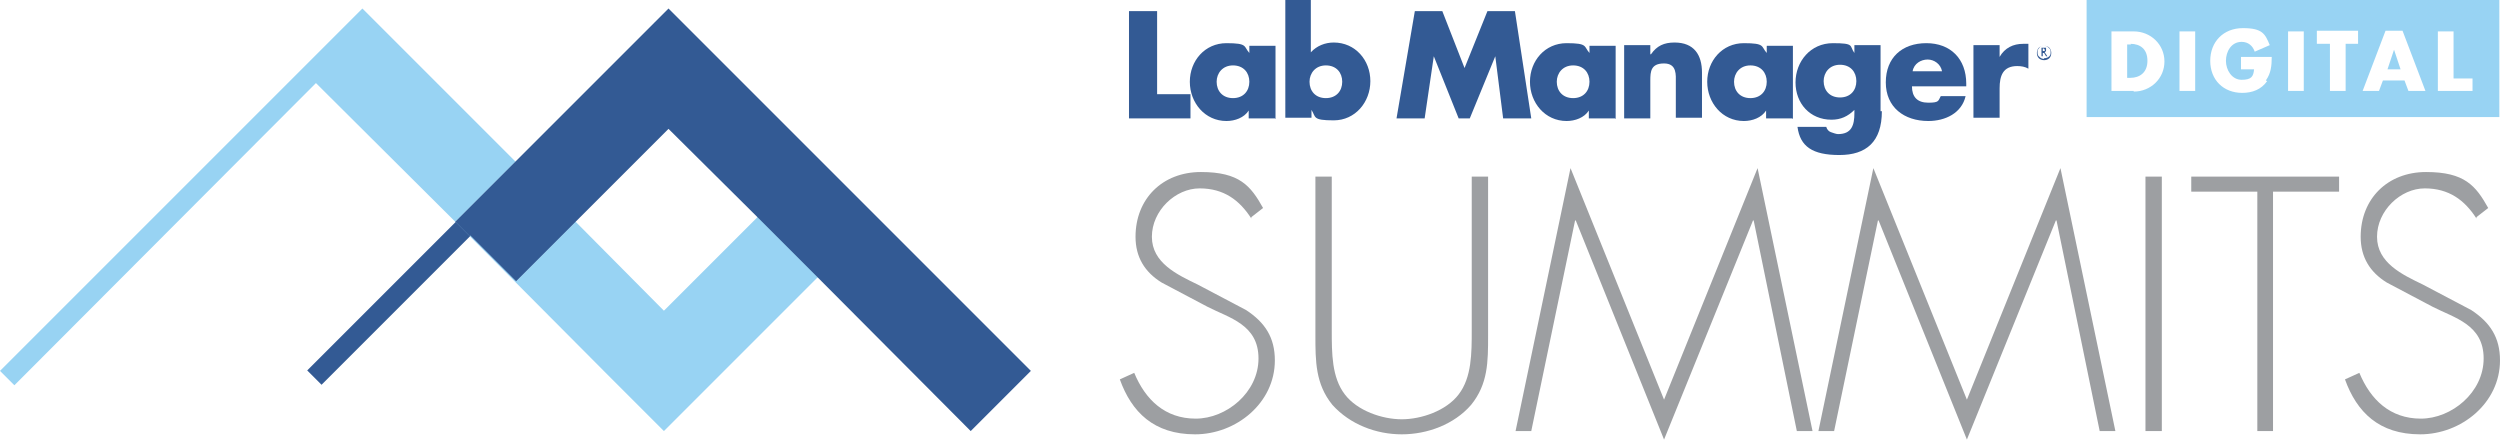 <?xml version="1.0" encoding="UTF-8"?><svg id="a" xmlns="http://www.w3.org/2000/svg" viewBox="0 0 382.2 67.2"><polygon points="101.5 47.5 88 33.9 78.9 43 71.9 36 71.8 36.1 92.3 56.7 101.5 65.9 110.7 56.7 125 42.4 115.8 33.2 101.5 47.5" fill="#98d3f3" stroke-width="0"/><polygon points="55.4 1.3 0 56.7 2.2 58.9 48.3 12.7 69.6 33.9 69.7 33.8 78.8 24.7 57.6 3.5 57.6 3.5 55.4 1.3" fill="#98d3f3" stroke-width="0"/><rect x="118.5" y="26.8" width="12.8" height="13" transform="translate(13 98.1) rotate(-45)" fill="#98d3f3" stroke-width="0"/><polygon points="78.9 43 88 33.9 78.8 24.7 69.7 33.8 69.6 33.9 71.8 36.1 71.9 36 78.9 43" fill="#98d3f3" stroke-width="0"/><rect x="43.3" y="44.9" width="32.1" height="3.1" transform="translate(-15.4 55.5) rotate(-45)" fill="#335a94" stroke-width="0"/><polygon points="111.4 10.5 104.4 3.5 102.2 1.3 78.8 24.7 78.8 24.7 69.7 33.8 69.6 33.9 71.8 36.1 71.9 36 78.9 43 88 33.9 88 33.9 102.2 19.7 115.8 33.2 125 42.4 148.4 65.9 157.6 56.7 111.4 10.5" fill="#335a94" stroke-width="0"/><path d="m191.3,33.4c-1.8-2.8-4.2-4.6-7.9-4.6s-7.3,3.4-7.3,7.4,3.9,5.8,7,7.3l7.4,3.9c2.9,1.9,4.4,4.2,4.4,7.7,0,6.5-5.9,11.3-12.2,11.3s-9.7-3.4-11.5-8.4l2.2-1c1.7,4.1,4.7,7,9.4,7s9.6-4,9.6-9.2-4.5-6.2-7.8-7.9l-7-3.7c-2.6-1.6-4-3.9-4-7,0-5.8,4.1-9.9,10-9.9s7.6,2.1,9.5,5.5l-1.8,1.4Z" fill="#9d9fa2" stroke-width="0"/><path d="m378.6,33.4c-1.8-2.8-4.2-4.6-7.9-4.6s-7.3,3.4-7.3,7.4,3.9,5.8,7,7.3l7.4,3.9c2.9,1.9,4.4,4.2,4.4,7.7,0,6.5-5.9,11.3-12.2,11.3s-9.7-3.4-11.5-8.4l2.2-1c1.7,4.1,4.7,7,9.4,7s9.6-4,9.6-9.2-4.5-6.2-7.8-7.9l-7-3.7c-2.6-1.6-4-3.9-4-7,0-5.8,4.1-9.9,10-9.9s7.6,2.1,9.5,5.5l-1.8,1.4Z" fill="#9d9fa2" stroke-width="0"/><path d="m225,27h2.5v24.3c0,4,0,7.4-2.6,10.6-2.6,3-6.7,4.5-10.6,4.5s-7.9-1.5-10.6-4.5c-2.6-3.2-2.6-6.7-2.6-10.6v-24.3h2.5v23.5c0,3.5,0,7.2,2,9.8,1.9,2.5,5.7,3.8,8.7,3.8s6.8-1.3,8.7-3.8c2-2.6,2-6.3,2-9.8v-23.5Z" fill="#9d9fa2" stroke-width="0"/><polygon points="254.4 61.1 240.1 25.7 231.7 65.9 234.1 65.9 240.8 33.7 240.9 33.7 254.4 67.2 268 33.7 268.1 33.7 274.7 65.9 277.1 65.9 268.7 25.7 254.4 61.1" fill="#9d9fa2" stroke-width="0"/><polygon points="300.7 61.1 286.4 25.7 278 65.9 280.4 65.9 287.1 33.7 287.2 33.7 300.7 67.2 314.3 33.7 314.4 33.7 321 65.9 323.4 65.9 315 25.7 300.7 61.1" fill="#9d9fa2" stroke-width="0"/><rect x="328" y="27" width="2.5" height="38.9" fill="#9d9fa2" stroke-width="0"/><polygon points="335 27 335 29.3 345.1 29.3 345.1 65.9 347.5 65.9 347.5 29.3 357.6 29.3 357.6 27 335 27" fill="#9d9fa2" stroke-width="0"/><polygon points="176.9 14.4 182 14.4 182 18.1 172.6 18.1 172.6 1.7 176.9 1.7 176.9 14.4" fill="#335a94" stroke-width="0"/><path d="m186,12.5c0,1.4.9,2.5,2.5,2.5s2.5-1.1,2.5-2.5-.9-2.5-2.5-2.5-2.5,1.2-2.5,2.5m8.9,5.6h-4v-1.2h0c-.7,1.1-2.1,1.6-3.4,1.6-3.3,0-5.6-2.8-5.6-6s2.3-5.9,5.6-5.9,2.6.5,3.5,1.5v-1.1h4v11.2Z" fill="#335a94" stroke-width="0"/><path d="m200.2,12.5c0,1.4.9,2.5,2.5,2.5s2.5-1.1,2.5-2.5-.9-2.5-2.5-2.5-2.5,1.2-2.5,2.5m-3.8-12.5h4v8c.9-1,2.2-1.5,3.5-1.5,3.3,0,5.6,2.7,5.6,5.9s-2.3,6-5.6,6-2.7-.5-3.4-1.6h0v1.2h-4V0Z" fill="#335a94" stroke-width="0"/><polygon points="216.3 1.7 220.5 1.7 223.9 10.4 227.4 1.7 231.6 1.7 234.1 18.1 229.8 18.1 228.6 8.6 228.6 8.6 224.7 18.1 223 18.1 219.2 8.6 219.2 8.6 217.8 18.1 213.5 18.1 216.3 1.7" fill="#335a94" stroke-width="0"/><path d="m238,12.5c0,1.4.9,2.5,2.5,2.5s2.5-1.1,2.5-2.5-.9-2.5-2.5-2.5-2.5,1.2-2.5,2.5m8.9,5.6h-4v-1.2h0c-.7,1.1-2.1,1.6-3.4,1.6-3.3,0-5.6-2.8-5.6-6s2.3-5.9,5.6-5.9,2.6.5,3.5,1.5v-1.1h4v11.2Z" fill="#335a94" stroke-width="0"/><path d="m252.4,8.3h0c.9-1.3,2-1.8,3.6-1.8,3,0,4.2,1.9,4.2,4.6v6.9h-4v-5.4c0-1.1.2-2.9-1.8-2.9s-2.1,1.2-2.1,2.6v5.8h-4V6.9h4v1.4Z" fill="#335a94" stroke-width="0"/><path d="m265.1,12.5c0,1.4.9,2.5,2.5,2.5s2.5-1.1,2.5-2.5-.9-2.5-2.5-2.5-2.5,1.2-2.5,2.5m8.9,5.6h-4v-1.2h0c-.7,1.1-2.1,1.6-3.4,1.6-3.3,0-5.6-2.8-5.6-6s2.3-5.9,5.6-5.9,2.6.5,3.5,1.5v-1.1h4v11.2Z" fill="#335a94" stroke-width="0"/><path d="m278.8,12.4c0,1.4.9,2.5,2.5,2.5s2.5-1.1,2.5-2.5-.9-2.5-2.5-2.5-2.5,1.2-2.5,2.5m8.9,4.6c0,4.7-2.4,6.7-6.5,6.7s-6-1.3-6.4-4.3h4.4c.1.4.4.7.7.8s.8.3,1.1.3c2.1,0,2.5-1.4,2.5-3.2v-.5c-1,1-2.1,1.5-3.5,1.5-3.3,0-5.5-2.5-5.5-5.7s2.3-6,5.7-6,2.5.4,3.3,1.5h0v-1.2h4v10.1Z" fill="#335a94" stroke-width="0"/><path d="m296.9,10.9c-.2-1.1-1.2-1.8-2.2-1.8s-2.1.6-2.3,1.8h4.6Zm3.7,2.3h-8.3c0,1.6.8,2.5,2.5,2.5s1.5-.3,1.9-1h3.8c-.6,2.6-3.1,3.8-5.7,3.8-3.7,0-6.5-2.1-6.5-5.9s2.5-6,6.2-6,6.1,2.4,6.1,6.2v.4Z" fill="#335a94" stroke-width="0"/><path d="m305.7,8.7h0c.8-1.4,2.1-2,3.6-2h.8v3.8c-.5-.3-1.1-.4-1.7-.4-2.2,0-2.7,1.5-2.7,3.4v4.5h-4V6.9h4v1.8Z" fill="#335a94" stroke-width="0"/><path d="m312.3,7.8h.3c0,0,0-.2,0-.2h0c0-.1-.2-.2-.2-.2h-.1v.4Zm-.2.7v-1.2h.7c0,0,0,.3,0,.3v.2c0,0-.2.2-.2.2l.4.6h-.2l-.3-.5h-.2v.5h-.2Zm.4.4c.3,0,.6-.1.8-.3.2-.2.2-.4.2-.6s0-.4-.2-.6c-.2-.2-.4-.4-.8-.4s-.6.1-.8.4c-.2.2-.2.4-.2.6s0,.5.3.7c.2.2.4.3.7.3m0,.2c-.3,0-.6-.1-.8-.3-.2-.2-.3-.5-.3-.8s.1-.6.3-.8c.2-.2.5-.3.8-.3s.6.1.8.3c.2.2.3.5.3.8s-.1.6-.3.8c-.2.2-.5.3-.8.3" fill="#335a94" stroke-width="0"/><polygon points="366 7.6 365 10.6 367 10.6 366 7.6 366 7.6" fill="#98d3f3" stroke-width="0"/><path d="m319,0v17.9c0,0,0,0,0,0h63.1V0h-63.2Zm7.2,13.9h-3.4V4.8h3.4c2.6,0,4.7,2,4.7,4.6s-2.1,4.6-4.7,4.6Zm9.4,0h-2.4V4.8h2.4v9.2Zm11-1.5c-.9,1.3-2.3,1.8-3.8,1.8-2.9,0-4.9-2-4.9-4.9s2-5,5-5,3.4.9,4.1,2.6l-2.3,1c-.3-.9-1-1.5-2-1.5-1.6,0-2.4,1.5-2.4,2.9s.9,2.9,2.4,2.9,1.8-.5,1.9-1.6h-2v-1.9h4.7c0,1.3-.1,2.5-.9,3.6Zm5.6,1.5h-2.4V4.8h2.4v9.2Zm8.4-7.2h-2v7.2h-2.4v-7.2h-2v-2h6.3v2Zm7.6,7.2l-.6-1.6h-3.3l-.6,1.6h-2.5l3.5-9.2h2.6l3.5,9.2h-2.5Zm9.8,0h-5.3V4.8h2.4v7.2h2.9v2Z" fill="#98d3f3" stroke-width="0"/><path d="m325.8,6.8h-.6v5.1h.5c1.4,0,2.6-.8,2.6-2.6s-1.1-2.6-2.6-2.6Z" fill="#98d3f3" stroke-width="0"/></svg>